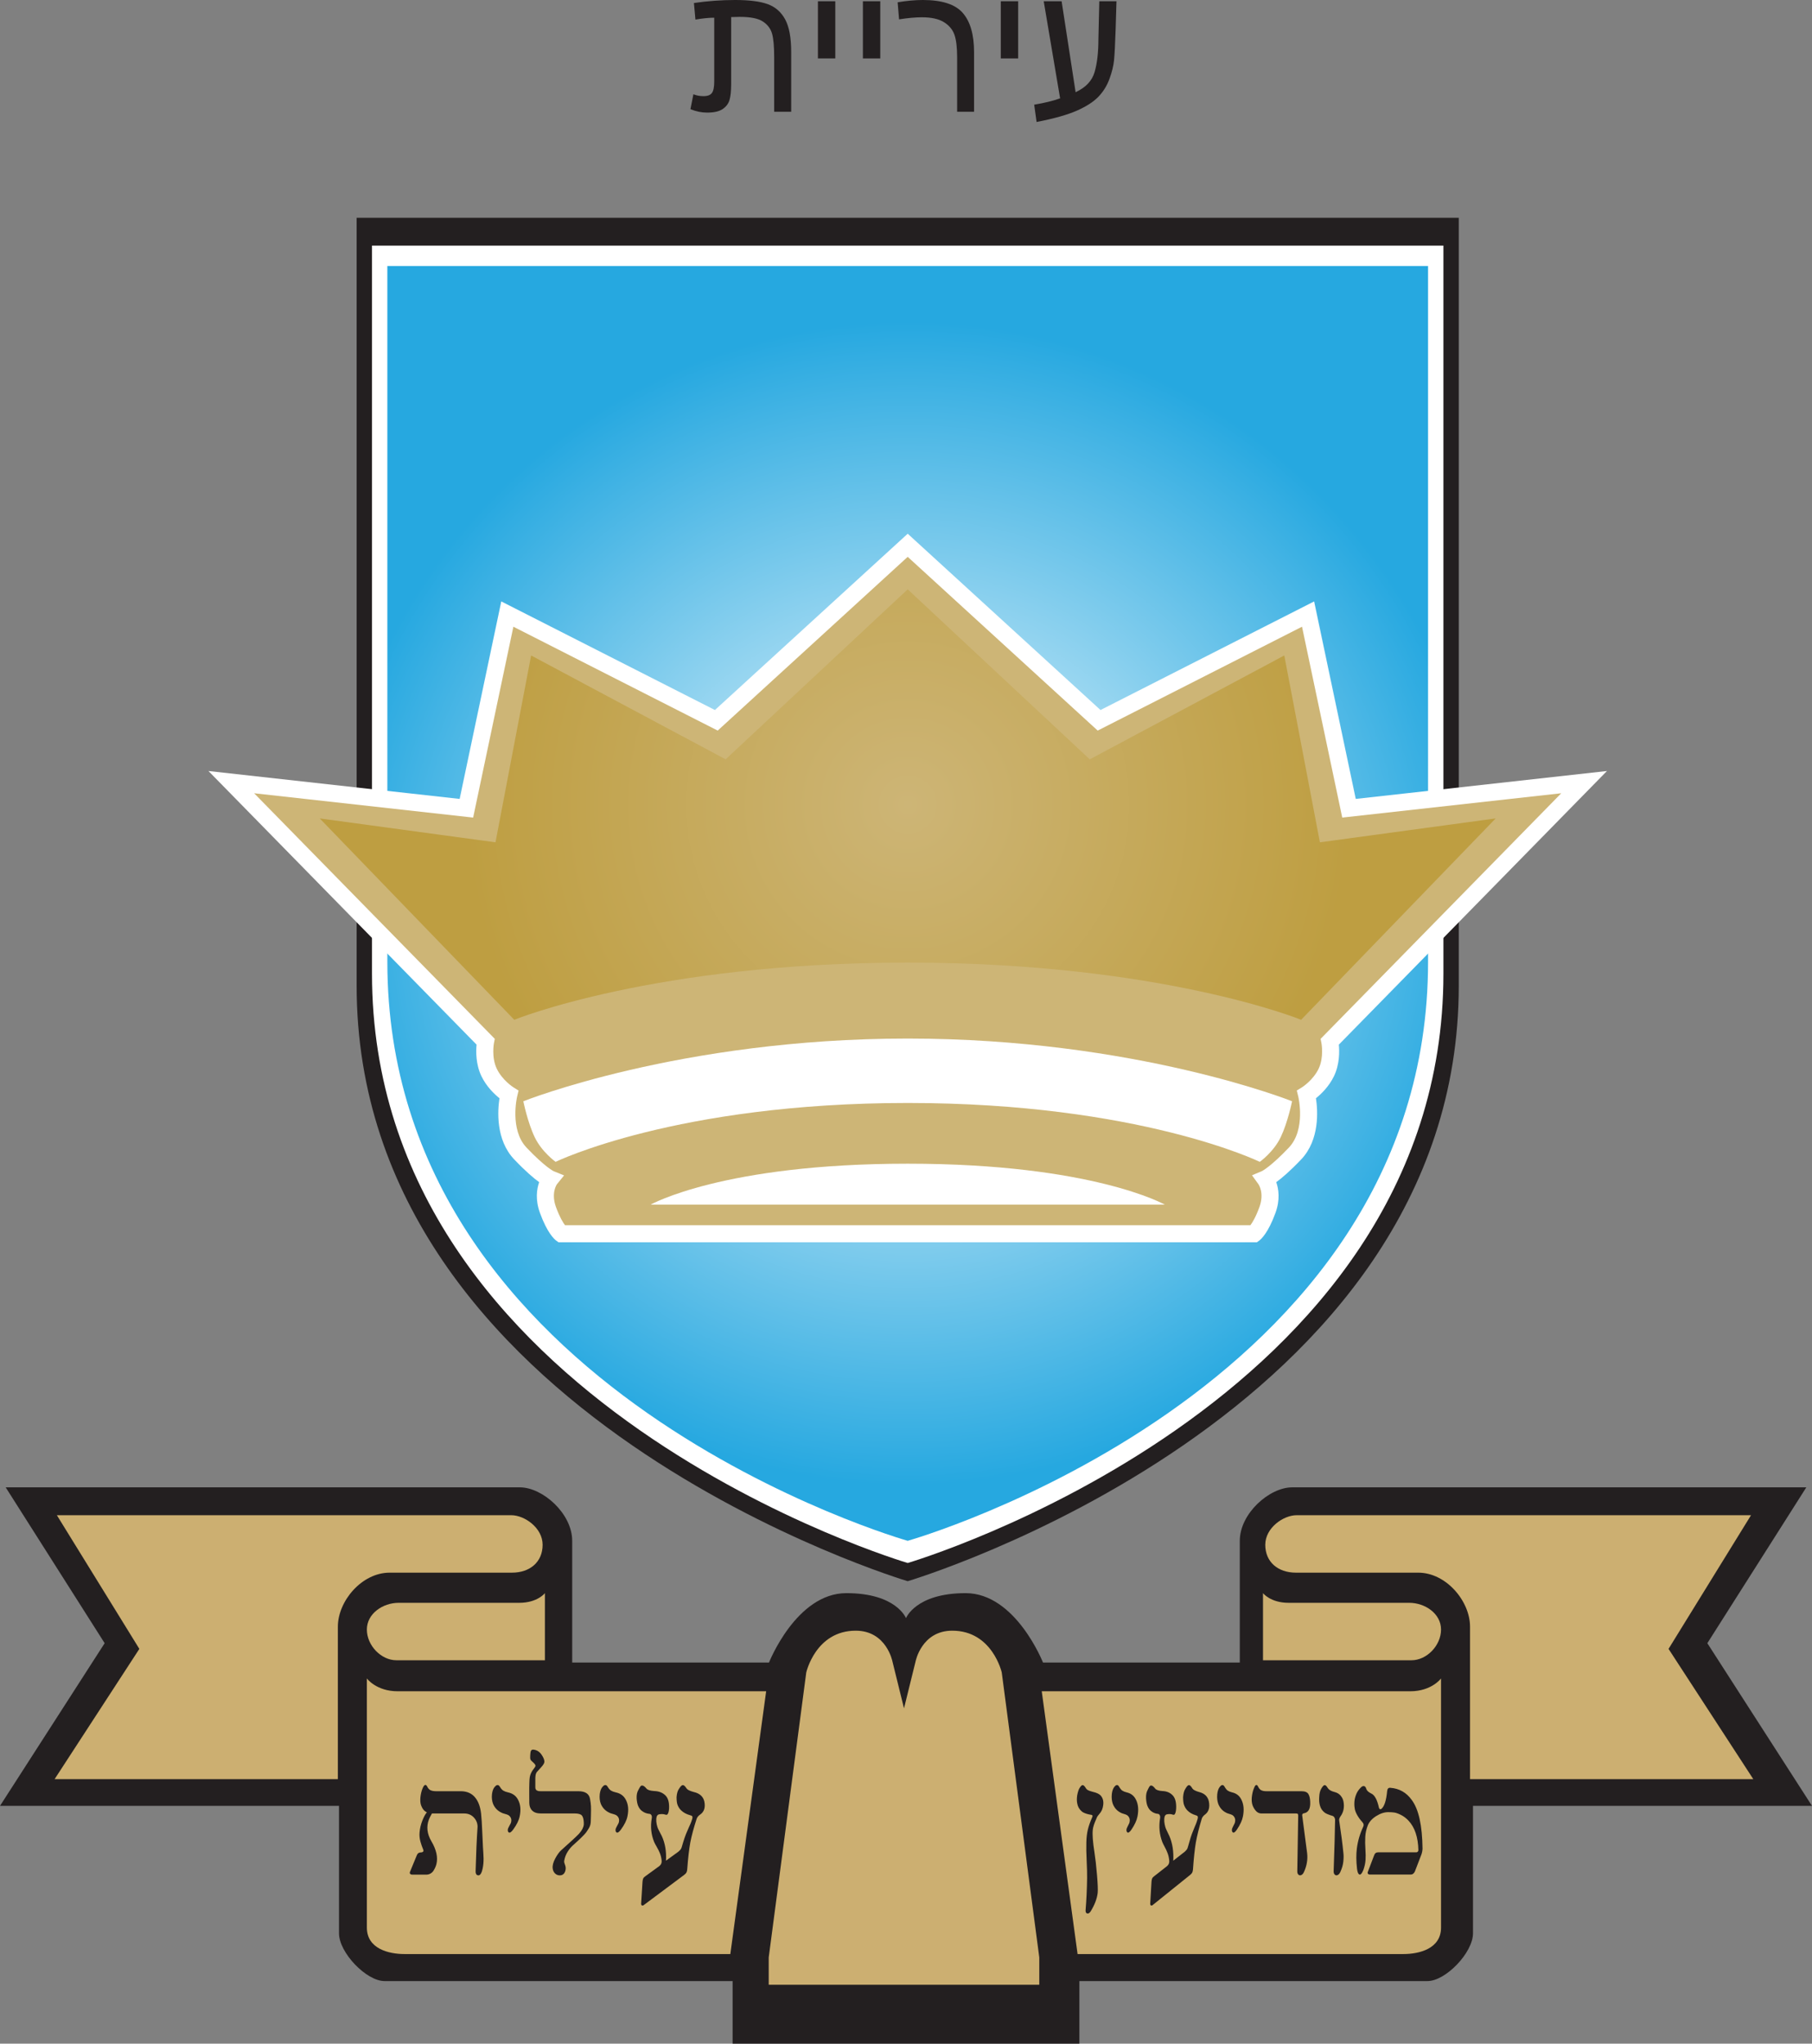 <?xml version="1.0" encoding="utf-8"?>
<!-- Generator: Adobe Illustrator 15.1.0, SVG Export Plug-In . SVG Version: 6.00 Build 0)  -->
<!DOCTYPE svg PUBLIC "-//W3C//DTD SVG 1.1//EN" "http://www.w3.org/Graphics/SVG/1.1/DTD/svg11.dtd">
<svg version="1.1" id="Layer_1" xmlns="http://www.w3.org/2000/svg" xmlns:xlink="http://www.w3.org/1999/xlink" x="0px" y="0px"
	 width="530.951px" height="598.807px" viewBox="0 0 530.951 598.807" enable-background="new 0 0 530.951 598.807"
	 xml:space="preserve">
<rect x="0" y="0" width="530.951" height="598.807" fill="#808080" stroke="none"/>
<g>
	<g>
		<path fill="#231F20" d="M202.316,31.987l0.861-4.365c0.905,0.367,1.888,0.55,2.949,0.55c1.201,0,2.027-0.31,2.479-0.931
			c0.453-0.621,0.679-1.745,0.679-3.373V5.188c-1.497,0-3.332,0.183-5.507,0.549l-0.443-4.853C207.301,0.295,211.329,0,215.418,0
			c4.141,0,7.325,0.407,9.552,1.221c2.227,0.814,3.928,2.305,5.103,4.472c1.175,2.167,1.762,5.356,1.762,9.568V32.75h-4.985V16.817
			c0-3.154-0.205-5.463-0.613-6.928c-0.409-1.465-1.301-2.656-2.675-3.571c-1.375-0.916-3.646-1.374-6.812-1.374l-2.506,0.061
			v19.626c0,2.035-0.161,3.591-0.483,4.669c-0.322,1.079-0.992,1.964-2.01,2.656c-1.018,0.692-2.536,1.038-4.554,1.038
			C205.561,32.994,203.934,32.658,202.316,31.987z"/>
		<path fill="#231F20" d="M244.755,0.366v16.756h-5.09V0.366H244.755z"/>
		<path fill="#231F20" d="M257.936,0.366v16.756h-5.09V0.366H257.936z"/>
		<path fill="#231F20" d="M263.025,0.671C265.704,0.224,268.167,0,270.411,0c5.603,0,9.505,1.267,11.706,3.8
			s3.301,6.354,3.301,11.461V32.75h-4.959V16.817c0-2.95-0.27-5.178-0.809-6.684s-1.574-2.727-3.105-3.663s-3.672-1.404-6.421-1.404
			c-1.862,0-4.089,0.204-6.682,0.61L263.025,0.671z"/>
		<path fill="#231F20" d="M298.338,0.366v16.756h-5.088V0.366H298.338z"/>
		<path fill="#231F20" d="M310.631,28.812l-4.803-28.446h5.246l4.098,26.646c2.959-1.363,4.811-3.321,5.561-5.875
			c0.748-2.553,1.121-5.763,1.121-9.629l0.262-11.141h5.037l-0.262,8.577c-0.139,4.131-0.291,7.031-0.457,8.699
			c-0.164,1.669-0.617,3.505-1.355,5.509c-0.74,2.004-1.824,3.744-3.25,5.219c-1.428,1.476-3.52,2.823-6.277,4.044
			c-2.758,1.221-6.695,2.33-11.811,3.327l-0.705-5.067C306.15,30.146,308.682,29.525,310.631,28.812z"/>
	</g>
	<path fill="#231F20" d="M316.284,598.807v-18.333c0,0,96.667,0,102,0s13.333-8.334,13.333-14s0-37.334,0-37.334h99.334
		l-30.667-47.666l29-45.667c0,0-144,0-150.667,0c-6.666,0-15.333,7.667-15.333,15.667s0,35.666,0,35.666h-57.667
		c0,0-8-20.333-22.666-20.333s-17.476,7.333-17.476,7.333s-2.809-7.333-17.476-7.333s-22.667,20.333-22.667,20.333h-57.667
		c0,0,0-27.666,0-35.666s-8.667-15.667-15.333-15.667s-150.667,0-150.667,0l29,45.667L0,529.14h99.333c0,0,0,31.668,0,37.334
		s8,14,13.333,14s102,0,102,0v18.333H316.284z"/>
	<path fill="#CCAF71" d="M304.533,581.557v-8l-11-83.5c0,0-2.75-12.25-14.5-12.25c-9,0-10.75,9-10.75,9l-3.392,13.75l-3.392-13.75
		c0,0-1.75-9-10.75-9c-11.75,0-14.5,12.25-14.5,12.25l-11,83.5v8H304.533z"/>
	<path fill="#CCAF71" d="M224.5,495.557l-10.5,77c0,0-91,0-95.5,0s-11-1.5-11-7.75s0-73,0-73s2.75,3.75,9,3.75
		S224.5,495.557,224.5,495.557z"/>
	<path fill="#CCAF71" d="M159.667,466.807v19.667c0,0-39,0-43.5,0s-8.667-4.333-8.667-9s4.667-7.834,9.333-7.834s30,0,35.333,0
		S159.667,466.807,159.667,466.807z"/>
	<path fill="#CCAF71" d="M99,476.641v44.667H16l24.833-38.167l-24.167-39.167c0,0,129.334,0,133.167,0s9.167,3.667,9.167,8.667
		s-3.667,8.167-9,8.167s-27.667,0-35.833,0S99,469.141,99,476.641z"/>
	<path fill="#CCAF71" d="M305.25,495.557l10.5,77c0,0,91,0,95.5,0s11-1.5,11-7.75s0-73,0-73s-2.75,3.75-9,3.75
		S305.25,495.557,305.25,495.557z"/>
	<path fill="#CCAF71" d="M370.084,466.807v19.667c0,0,39,0,43.5,0s8.666-4.333,8.666-9s-4.667-7.834-9.334-7.834
		c-4.666,0-29.999,0-35.332,0C372.25,469.64,370.084,466.807,370.084,466.807z"/>
	<path fill="#CCAF71" d="M430.75,476.641v44.667h83l-24.834-38.167l24.167-39.167c0,0-129.334,0-133.167,0s-9.166,3.667-9.166,8.667
		s3.666,8.167,9,8.167c5.333,0,27.666,0,35.833,0S430.75,469.141,430.75,476.641z"/>
	<g>
		<path fill="#231F20" d="M315.555,526.802c0.015-0.445,0.096-0.946,0.244-1.503c0.147-0.558,0.288-0.955,0.421-1.193
			c0.384-0.669,0.708-1.019,0.975-1.051c0.266-0.031,0.575,0.239,0.93,0.812c0.089,0.159,0.195,0.299,0.321,0.418
			c0.125,0.119,0.276,0.219,0.454,0.298c0.177,0.08,0.321,0.14,0.432,0.18c0.111,0.04,0.266,0.087,0.463,0.143
			c0.198,0.057,0.319,0.092,0.364,0.107c1.134,0.255,1.923,0.621,2.365,1.099c0.62,0.7,0.871,1.599,0.753,2.696
			c-0.118,1.099-0.487,1.981-1.107,2.649c-0.147,0.16-0.284,0.327-0.409,0.502c-0.126,0.175-0.219,0.31-0.277,0.405l-0.067,0.144
			c-0.03,0.08-0.109,0.271-0.236,0.572c-0.127,0.303-0.21,0.494-0.247,0.573c-0.038,0.08-0.102,0.238-0.191,0.478
			c-0.09,0.238-0.154,0.414-0.191,0.525s-0.082,0.262-0.135,0.453c-0.053,0.19-0.098,0.37-0.135,0.537
			c-0.038,0.167-0.063,0.346-0.079,0.537c-0.146,1.368,0.02,3.564,0.495,6.588c0.27,1.718,0.517,3.906,0.741,6.563
			s0.292,4.432,0.203,5.322c-0.206,1.703-0.894,3.501-2.06,5.395c-0.34,0.509-0.679,0.716-1.019,0.62
			c-0.34-0.095-0.495-0.413-0.465-0.954c0.251-3.056,0.398-6.206,0.442-9.452c0.015-1.305-0.029-3.016-0.133-5.132
			s-0.133-3.882-0.088-5.299c0.029-1.368,0.172-2.598,0.428-3.688c0.255-1.09,0.689-2.327,1.302-3.711
			c0.177-0.383,0.089-0.605-0.263-0.669c-0.96-0.143-1.742-0.373-2.348-0.692c-0.34-0.175-0.661-0.449-0.963-0.823
			c-0.304-0.373-0.521-0.76-0.654-1.157C315.584,528.346,315.496,527.583,315.555,526.802z"/>
		<path fill="#231F20" d="M325.781,525.705c0.103-0.923,0.347-1.631,0.73-2.124c0.236-0.302,0.45-0.478,0.643-0.525
			c0.191-0.048,0.354-0.012,0.487,0.107s0.28,0.33,0.442,0.633c0.236,0.397,0.506,0.696,0.809,0.895
			c0.303,0.199,0.712,0.362,1.229,0.489c1.255,0.287,2.155,0.979,2.702,2.077c0.708,1.353,0.871,3.007,0.487,4.965
			c-0.222,1.161-0.812,2.45-1.772,3.866c-0.531,0.78-0.938,1.05-1.218,0.812c-0.147-0.127-0.229-0.302-0.244-0.525
			c-0.015-0.223,0.008-0.421,0.066-0.597c0.06-0.175,0.133-0.342,0.222-0.501c0.251-0.478,0.425-0.827,0.521-1.05
			s0.147-0.505,0.155-0.848c0.007-0.342-0.085-0.672-0.277-0.99c-0.162-0.255-0.351-0.442-0.564-0.562s-0.506-0.23-0.875-0.334
			s-0.664-0.211-0.886-0.322c-1.093-0.541-1.875-1.399-2.348-2.577C325.781,527.75,325.678,526.787,325.781,525.705z"/>
		<path fill="#231F20" d="M335.814,526.97c-0.045-1.019,0.11-1.846,0.465-2.482c0.251-0.541,0.45-0.907,0.598-1.099
			c0.147-0.19,0.354-0.25,0.62-0.179s0.599,0.362,0.997,0.871c0.31,0.398,1.019,0.637,2.126,0.716
			c1.373,0.048,2.443,0.55,3.211,1.504c0.605,0.812,0.871,2.021,0.798,3.628c-0.03,0.525-0.097,0.936-0.199,1.229
			c-0.104,0.295-0.218,0.478-0.344,0.549c-0.125,0.071-0.262,0.076-0.409,0.012c-0.502-0.19-1.056-0.23-1.661-0.119
			c-0.518,0.063-0.805,0.501-0.864,1.312c-0.029,0.558,0.012,1.106,0.122,1.647s0.232,0.971,0.365,1.289s0.317,0.712,0.554,1.181
			c0.236,0.47,0.392,0.792,0.465,0.967c0.901,2.117,1.277,4.52,1.13,7.209l3.411-2.674c0.073-0.079,0.173-0.183,0.299-0.311
			c0.125-0.127,0.214-0.227,0.266-0.298s0.114-0.191,0.188-0.358c0.073-0.167,0.14-0.378,0.199-0.632
			c0.487-1.83,0.938-3.238,1.351-4.225c0.192-0.51,0.377-0.971,0.554-1.385c0.178-0.414,0.299-0.7,0.365-0.859
			c0.067-0.159,0.141-0.358,0.222-0.597s0.181-0.557,0.299-0.955c0.074-0.317,0.07-0.553-0.011-0.704
			c-0.081-0.15-0.27-0.258-0.564-0.322c-1.005-0.302-1.809-0.764-2.414-1.384c-0.487-0.493-0.842-1.09-1.063-1.79
			c-0.147-0.493-0.222-1.209-0.222-2.148c0.074-1.082,0.303-1.901,0.687-2.458c0.384-0.669,0.713-1.019,0.986-1.051
			c0.272-0.031,0.587,0.239,0.941,0.812c0.088,0.159,0.199,0.299,0.332,0.418s0.295,0.227,0.487,0.322
			c0.191,0.096,0.339,0.163,0.442,0.203c0.104,0.039,0.262,0.095,0.477,0.167c0.214,0.071,0.328,0.107,0.343,0.107
			c1.595,0.397,2.547,1.32,2.857,2.769c0.34,1.766-0.052,3.055-1.174,3.866c-0.192,0.128-0.377,0.307-0.554,0.537
			c-0.177,0.231-0.296,0.45-0.354,0.656c-0.797,2.642-1.373,4.949-1.728,6.922c-0.34,2.005-0.62,4.639-0.842,7.9
			c-0.029,0.382-0.1,0.688-0.21,0.919c-0.111,0.231-0.314,0.466-0.609,0.704l-11.007,8.855c-0.133,0.127-0.285,0.163-0.454,0.107
			c-0.17-0.056-0.255-0.227-0.255-0.514l0.377-6.444c0.029-0.397,0.092-0.712,0.188-0.942s0.299-0.458,0.609-0.681l3.743-2.936
			c0.502-0.413,0.723-0.946,0.664-1.599c-0.074-0.796-0.229-1.512-0.465-2.148s-0.528-1.273-0.875-1.909
			c-0.347-0.637-0.587-1.13-0.72-1.48c-0.812-2.164-1.026-4.439-0.643-6.826c0.074-0.382,0.052-0.696-0.066-0.942
			c-0.118-0.247-0.288-0.386-0.509-0.418c-0.739-0.063-1.396-0.318-1.972-0.764c-0.502-0.366-0.894-0.915-1.174-1.647
			C335.999,528.545,335.873,527.845,335.814,526.97z"/>
		<path fill="#231F20" d="M356.678,525.705c0.103-0.923,0.347-1.631,0.73-2.124c0.236-0.302,0.45-0.478,0.643-0.525
			c0.191-0.048,0.354-0.012,0.487,0.107s0.28,0.33,0.442,0.633c0.236,0.397,0.506,0.696,0.809,0.895
			c0.303,0.199,0.712,0.362,1.229,0.489c1.255,0.287,2.155,0.979,2.702,2.077c0.708,1.353,0.871,3.007,0.487,4.965
			c-0.222,1.161-0.812,2.45-1.772,3.866c-0.531,0.78-0.938,1.05-1.218,0.812c-0.147-0.127-0.229-0.302-0.244-0.525
			c-0.015-0.223,0.008-0.421,0.066-0.597c0.06-0.175,0.133-0.342,0.222-0.501c0.251-0.478,0.425-0.827,0.521-1.05
			s0.147-0.505,0.155-0.848c0.007-0.342-0.085-0.672-0.277-0.99c-0.162-0.255-0.351-0.442-0.564-0.562s-0.506-0.23-0.875-0.334
			s-0.664-0.211-0.886-0.322c-1.093-0.541-1.875-1.399-2.348-2.577C356.678,527.75,356.574,526.787,356.678,525.705z"/>
		<path fill="#231F20" d="M366.864,528.354c-0.133-0.668-0.129-1.447,0.012-2.339c0.14-0.891,0.365-1.663,0.675-2.315
			c0.178-0.445,0.373-0.672,0.587-0.681c0.214-0.008,0.396,0.18,0.543,0.562c0.089,0.175,0.188,0.33,0.299,0.465
			c0.111,0.136,0.214,0.247,0.311,0.335c0.096,0.087,0.232,0.163,0.409,0.227c0.178,0.063,0.311,0.111,0.399,0.143
			c0.088,0.032,0.25,0.057,0.486,0.072s0.392,0.023,0.466,0.023c0.073,0,0.251,0,0.531,0s0.457,0,0.531,0h9.235
			c1.02,0,1.694,0.271,2.027,0.812c0.332,0.541,0.513,1.313,0.542,2.315c0.089,2.005-0.531,3.119-1.86,3.342
			c-0.162,0.016-0.284,0.075-0.365,0.179s-0.122,0.203-0.122,0.299v0.143c0.916,6.922,1.396,10.598,1.439,11.027
			c0.222,1.862-0.081,3.699-0.907,5.514c-0.207,0.478-0.473,0.788-0.798,0.931c-0.325,0.144-0.605,0.104-0.842-0.119
			s-0.347-0.564-0.332-1.026l0.266-16.326c-0.015-0.254-0.07-0.413-0.166-0.478c-0.096-0.062-0.24-0.095-0.432-0.095h-10.144
			c-0.753,0-1.381-0.343-1.883-1.026C367.271,529.651,366.968,528.991,366.864,528.354z"/>
		<path fill="#231F20" d="M386.554,526.564c0.045-1.05,0.244-1.869,0.599-2.458c0.384-0.669,0.708-1.019,0.975-1.051
			c0.266-0.031,0.567,0.239,0.907,0.812c0.06,0.096,0.13,0.188,0.211,0.274c0.081,0.088,0.158,0.163,0.232,0.227
			c0.073,0.064,0.166,0.128,0.276,0.191c0.111,0.063,0.203,0.115,0.277,0.155c0.073,0.04,0.173,0.083,0.299,0.131
			c0.125,0.048,0.214,0.08,0.266,0.096s0.141,0.044,0.266,0.084c0.126,0.039,0.196,0.06,0.211,0.06
			c0.738,0.19,1.329,0.549,1.771,1.074c0.443,0.524,0.724,1.13,0.842,1.813c0.28,1.655-0.029,3.087-0.931,4.296
			c-0.28,0.43-0.398,0.804-0.354,1.122c0.561,3.692,0.975,6.883,1.24,9.571c0.088,0.685,0.081,1.52-0.022,2.506
			c-0.104,0.987-0.392,1.989-0.864,3.008c-0.206,0.478-0.473,0.788-0.797,0.931c-0.325,0.144-0.605,0.104-0.842-0.119
			s-0.347-0.564-0.332-1.026c0.236-6.588,0.377-11.568,0.421-14.941c0.015-0.286-0.052-0.549-0.199-0.788
			c-0.147-0.238-0.348-0.397-0.598-0.478c-1.063-0.302-1.81-0.612-2.237-0.931c-0.694-0.524-1.159-1.209-1.396-2.053
			C386.554,528.338,386.48,527.503,386.554,526.564z"/>
		<path fill="#231F20" d="M396.887,527.746c0.066-0.692,0.262-1.42,0.587-2.185c0.324-0.716,0.804-1.368,1.439-1.957
			c0.324-0.254,0.616-0.33,0.874-0.227c0.259,0.104,0.447,0.37,0.565,0.8c0.147,0.493,0.627,0.938,1.439,1.337
			c1.004,0.445,1.757,1.83,2.259,4.152c0.045,0.176,0.125,0.307,0.244,0.395c0.118,0.087,0.266,0.083,0.442-0.013
			c0.886-0.684,1.462-2.442,1.728-5.274c0.074-0.668,0.377-0.979,0.908-0.931c2.628,0.19,4.725,1.376,6.29,3.556
			c2.037,2.722,3.093,7.495,3.167,14.321c0,0.191-0.026,0.426-0.077,0.704c-0.053,0.278-0.107,0.514-0.166,0.704l-0.089,0.263
			l-1.927,5.013c-0.296,0.572-0.687,0.859-1.174,0.859h-11.96c-0.296,0-0.498-0.084-0.609-0.251
			c-0.11-0.167-0.106-0.378,0.012-0.633l1.815-4.773c0.192-0.573,0.584-0.859,1.174-0.859h11.185c0.163,0,0.303-0.063,0.421-0.19
			c0.118-0.128,0.178-0.278,0.178-0.454c-0.089-3.803-1.056-6.683-2.901-8.64c-0.694-0.732-1.437-1.293-2.227-1.684
			c-0.79-0.39-1.436-0.62-1.938-0.691c-0.502-0.072-1.093-0.107-1.771-0.107c-1.138,0-2.312,0.382-3.521,1.146
			c-1.211,0.764-2.03,1.671-2.459,2.721c-0.428,1.066-0.675,2.164-0.741,3.294s-0.056,2.351,0.033,3.664
			c0.088,1.312,0.103,2.351,0.044,3.114c-0.06,0.987-0.273,1.989-0.643,3.008c-0.207,0.525-0.428,0.911-0.664,1.157
			c-0.236,0.247-0.469,0.255-0.697,0.024c-0.229-0.23-0.396-0.76-0.499-1.588c-0.251-2.18-0.266-4.152-0.044-5.919
			c0.28-2.18,0.9-4.296,1.86-6.349c0.236-0.493,0.147-0.947-0.266-1.361v-0.023c-0.576-0.604-1.078-1.289-1.506-2.053
			c-0.429-0.764-0.673-1.439-0.731-2.028C396.838,529.118,396.819,528.438,396.887,527.746z"/>
	</g>
	<g>
		<path fill="#231F20" d="M120.172,549.036c-0.128-0.167-0.128-0.386,0-0.656l1.957-4.75c0.207-0.572,0.628-0.858,1.265-0.858
			c0.255,0,0.47-0.096,0.645-0.287c0.096-0.127,0.04-0.425-0.167-0.895s-0.434-1.138-0.68-2.005
			c-0.247-0.867-0.331-1.763-0.251-2.686c0.096-1.146,0.366-2.287,0.812-3.425s0.891-1.953,1.337-2.446h-0.024
			c-0.541-0.255-0.963-0.645-1.265-1.17c-0.303-0.525-0.493-1.026-0.573-1.504c-0.111-0.684-0.095-1.468,0.048-2.351
			c0.144-0.884,0.374-1.651,0.692-2.304c0.445-0.891,0.867-0.931,1.265-0.119c0.08,0.175,0.18,0.33,0.299,0.465
			c0.119,0.136,0.23,0.247,0.334,0.335c0.104,0.087,0.251,0.163,0.441,0.227c0.191,0.063,0.334,0.111,0.43,0.143
			c0.096,0.032,0.271,0.057,0.525,0.072c0.254,0.016,0.421,0.023,0.501,0.023c0.079,0,0.274,0,0.585,0s0.505,0,0.585,0h6.062
			c1.75,0,3.122,0.569,4.117,1.707c0.994,1.138,1.611,2.741,1.85,4.81c0.127,1.034,0.256,3.091,0.386,6.17
			c0.131,3.079,0.225,4.904,0.282,5.478c0.176,2.196,0.016,4.018-0.477,5.466c-0.295,0.78-0.675,1.113-1.14,1.003
			c-0.466-0.112-0.683-0.525-0.65-1.241c0.139-5.14,0.329-9.46,0.572-12.961c0-1.05-0.366-1.965-1.098-2.745
			c-0.732-0.779-1.671-1.169-2.816-1.169h-9.452c-0.462,0.812-0.756,1.393-0.883,1.742c-0.796,2.101-0.558,4.232,0.716,6.396
			c1.464,2.482,1.957,4.71,1.479,6.684c-0.079,0.302-0.179,0.597-0.298,0.883s-0.291,0.617-0.514,0.99
			c-0.223,0.374-0.524,0.673-0.906,0.896c-0.383,0.223-0.804,0.334-1.266,0.334h-4.058
			C120.522,549.287,120.299,549.203,120.172,549.036z"/>
		<path fill="#231F20" d="M144.16,525.705c0.111-0.923,0.374-1.631,0.788-2.124c0.255-0.302,0.485-0.478,0.692-0.525
			c0.206-0.048,0.382-0.012,0.525,0.107c0.143,0.119,0.302,0.33,0.477,0.633c0.255,0.397,0.545,0.696,0.871,0.895
			c0.326,0.199,0.768,0.362,1.325,0.489c1.353,0.287,2.323,0.979,2.912,2.077c0.764,1.353,0.938,3.007,0.524,4.965
			c-0.238,1.161-0.875,2.45-1.909,3.866c-0.572,0.78-1.011,1.05-1.312,0.812c-0.159-0.127-0.247-0.302-0.263-0.525
			c-0.016-0.223,0.008-0.421,0.071-0.597c0.063-0.175,0.144-0.342,0.239-0.501c0.271-0.478,0.457-0.827,0.561-1.05
			s0.159-0.505,0.167-0.848c0.008-0.342-0.092-0.672-0.298-0.99c-0.176-0.255-0.378-0.442-0.608-0.562
			c-0.231-0.119-0.546-0.23-0.943-0.334s-0.716-0.211-0.955-0.322c-1.178-0.541-2.021-1.399-2.529-2.577
			C144.16,527.75,144.048,526.787,144.16,525.705z"/>
		<path fill="#231F20" d="M155.079,525.931c-0.008-1.026-0.008-1.738,0-2.136c0.009-0.397,0.021-0.899,0.036-1.504
			s0.047-1.074,0.094-1.408c0.048-0.334,0.118-0.628,0.213-0.883c0.204-0.589,0.506-1.13,0.906-1.623
			c0.401-0.493,0.594-0.836,0.578-1.026c-0.017-0.239-0.248-0.557-0.696-0.955c-0.447-0.397-0.694-0.652-0.741-0.764
			c-0.142-0.254-0.157-0.907-0.048-1.957c0.016-0.191,0.039-0.342,0.071-0.454c0.032-0.11,0.083-0.218,0.155-0.322
			c0.071-0.103,0.175-0.175,0.31-0.215c0.135-0.039,0.298-0.043,0.488-0.012c0.922,0.144,1.664,0.625,2.228,1.444
			c0.564,0.819,0.847,1.516,0.847,2.089c0,0.413-0.368,1.01-1.104,1.79c-0.735,0.779-1.119,1.201-1.15,1.265
			c-0.064,0.096-0.116,0.195-0.156,0.299s-0.076,0.198-0.108,0.286c-0.031,0.088-0.056,0.207-0.071,0.357
			c-0.017,0.151-0.032,0.271-0.048,0.358c-0.017,0.088-0.024,0.235-0.024,0.441c0,0.207,0,0.366,0,0.478s0,0.307,0,0.585
			s0,0.497,0,0.656c0,0.063,0,0.199,0,0.405c0,0.207,0,0.339,0,0.395s0.004,0.163,0.013,0.322c0.008,0.159,0.027,0.263,0.06,0.31
			c0.032,0.048,0.071,0.124,0.12,0.228c0.048,0.104,0.111,0.171,0.191,0.202c0.08,0.032,0.176,0.076,0.288,0.132
			c0.111,0.056,0.247,0.092,0.407,0.107s0.336,0.023,0.528,0.023h11.02c2.021,0,3.158,0.764,3.413,2.292
			c0.143,0.779,0.23,1.483,0.263,2.112c0.031,0.629,0.031,1.42,0,2.375c-0.032,0.954-0.048,1.599-0.048,1.933
			c0,0.382-0.044,0.752-0.132,1.11c-0.087,0.357-0.25,0.728-0.489,1.109c-0.238,0.382-0.449,0.709-0.632,0.979
			c-0.184,0.271-0.481,0.617-0.896,1.039c-0.414,0.421-0.728,0.735-0.942,0.942s-0.589,0.553-1.122,1.038s-0.896,0.815-1.086,0.991
			c-0.493,0.429-0.987,1.03-1.48,1.802s-0.827,1.643-1.002,2.613c-0.063,0.271-0.008,0.625,0.167,1.062s0.263,0.8,0.263,1.086
			c0,0.62-0.147,1.138-0.441,1.552c-0.295,0.413-0.729,0.62-1.301,0.62c-0.558,0-1.026-0.195-1.408-0.585s-0.605-0.879-0.669-1.468
			c-0.095-0.827,0.155-1.794,0.752-2.9c0.597-1.105,1.174-1.905,1.73-2.398c2.88-2.562,4.631-4.185,5.251-4.869
			c0.844-0.938,1.305-1.829,1.385-2.673c0-0.175,0-0.358,0-0.549c-0.032-0.987-0.215-1.684-0.549-2.089
			c-0.334-0.406-1.043-0.608-2.125-0.608h-9.921c-1.125,0-1.968-0.282-2.53-0.848c-0.562-0.564-0.843-1.316-0.843-2.256
			C155.091,527.734,155.087,526.958,155.079,525.931z"/>
		<path fill="#231F20" d="M175.737,525.705c0.111-0.923,0.374-1.631,0.788-2.124c0.255-0.302,0.485-0.478,0.692-0.525
			c0.206-0.048,0.382-0.012,0.525,0.107c0.143,0.119,0.302,0.33,0.477,0.633c0.255,0.397,0.545,0.696,0.871,0.895
			c0.326,0.199,0.768,0.362,1.325,0.489c1.353,0.287,2.323,0.979,2.912,2.077c0.764,1.353,0.938,3.007,0.524,4.965
			c-0.238,1.161-0.875,2.45-1.909,3.866c-0.572,0.78-1.011,1.05-1.312,0.812c-0.159-0.127-0.247-0.302-0.263-0.525
			c-0.016-0.223,0.008-0.421,0.071-0.597c0.063-0.175,0.144-0.342,0.239-0.501c0.271-0.478,0.457-0.827,0.561-1.05
			s0.159-0.505,0.167-0.848c0.008-0.342-0.092-0.672-0.298-0.99c-0.176-0.255-0.378-0.442-0.608-0.562
			c-0.231-0.119-0.546-0.23-0.943-0.334s-0.716-0.211-0.955-0.322c-1.178-0.541-2.021-1.399-2.529-2.577
			C175.737,527.75,175.625,526.787,175.737,525.705z"/>
		<path fill="#231F20" d="M186.549,526.97c-0.047-1.019,0.12-1.846,0.502-2.482c0.271-0.541,0.485-0.907,0.645-1.099
			c0.158-0.19,0.382-0.25,0.668-0.179s0.645,0.362,1.074,0.871c0.334,0.398,1.098,0.637,2.291,0.716
			c1.48,0.048,2.634,0.55,3.461,1.504c0.652,0.812,0.938,2.021,0.859,3.628c-0.032,0.525-0.104,0.936-0.215,1.229
			c-0.111,0.295-0.234,0.478-0.37,0.549c-0.135,0.071-0.282,0.076-0.441,0.012c-0.541-0.19-1.138-0.23-1.79-0.119
			c-0.558,0.063-0.867,0.501-0.931,1.312c-0.032,0.558,0.012,1.106,0.131,1.647s0.251,0.971,0.395,1.289
			c0.143,0.318,0.342,0.712,0.597,1.181c0.254,0.47,0.421,0.792,0.501,0.967c0.971,2.117,1.376,4.52,1.217,7.209l3.676-2.674
			c0.08-0.079,0.188-0.183,0.322-0.311c0.135-0.127,0.23-0.227,0.287-0.298c0.055-0.071,0.123-0.191,0.202-0.358
			c0.08-0.167,0.151-0.378,0.215-0.632c0.525-1.83,1.011-3.238,1.456-4.225c0.207-0.51,0.406-0.971,0.597-1.385
			c0.191-0.414,0.322-0.7,0.394-0.859c0.072-0.159,0.151-0.358,0.239-0.597c0.087-0.238,0.194-0.557,0.322-0.955
			c0.079-0.317,0.075-0.553-0.012-0.704c-0.088-0.15-0.291-0.258-0.609-0.322c-1.082-0.302-1.949-0.764-2.602-1.384
			c-0.524-0.493-0.907-1.09-1.146-1.79c-0.159-0.493-0.238-1.209-0.238-2.148c0.079-1.082,0.325-1.901,0.739-2.458
			c0.414-0.669,0.768-1.019,1.062-1.051c0.294-0.031,0.633,0.239,1.015,0.812c0.095,0.159,0.215,0.299,0.357,0.418
			c0.144,0.119,0.318,0.227,0.525,0.322s0.366,0.163,0.478,0.203c0.111,0.039,0.282,0.095,0.513,0.167
			c0.23,0.071,0.354,0.107,0.37,0.107c1.719,0.397,2.745,1.32,3.079,2.769c0.366,1.766-0.056,3.055-1.265,3.866
			c-0.207,0.128-0.406,0.307-0.597,0.537c-0.191,0.231-0.318,0.45-0.382,0.656c-0.859,2.642-1.48,4.949-1.862,6.922
			c-0.366,2.005-0.668,4.639-0.907,7.9c-0.031,0.382-0.107,0.688-0.227,0.919c-0.119,0.231-0.338,0.466-0.656,0.704l-11.862,8.855
			c-0.144,0.127-0.307,0.163-0.489,0.107c-0.184-0.056-0.274-0.227-0.274-0.514l0.405-6.444c0.032-0.397,0.1-0.712,0.203-0.942
			s0.322-0.458,0.656-0.681l4.034-2.936c0.54-0.413,0.779-0.946,0.716-1.599c-0.08-0.796-0.247-1.512-0.501-2.148
			c-0.255-0.637-0.569-1.273-0.943-1.909c-0.374-0.637-0.632-1.13-0.775-1.48c-0.875-2.164-1.106-4.439-0.692-6.826
			c0.079-0.382,0.056-0.696-0.071-0.942c-0.128-0.247-0.311-0.386-0.549-0.418c-0.796-0.063-1.504-0.318-2.125-0.764
			c-0.541-0.366-0.963-0.915-1.265-1.647C186.749,528.545,186.613,527.845,186.549,526.97z"/>
	</g>
	<path fill="#231F20" d="M427.448,63.807c0,0,0,88,0,225c0,126.5-161.474,174.5-161.474,174.5s-161.475-48-161.475-174.5
		c0-137,0-225,0-225H427.448z"/>
	<path fill="#FFFFFF" d="M422.948,71.974c0,0,0,76.333,0,213.333c0,126.5-156.974,172.667-156.974,172.667S109,411.807,109,285.307
		c0-137,0-213.333,0-213.333H422.948z"/>
	<radialGradient id="SVGID_1_" cx="265.974" cy="264.715" r="170.481" gradientUnits="userSpaceOnUse">
		<stop  offset="0" style="stop-color:#FFFFFF"/>
		<stop  offset="1" style="stop-color:#26A8E0"/>
	</radialGradient>
	<path fill="url(#SVGID_1_)" d="M418.448,77.956c0,0,0,66.851,0,203.851c0,126.5-152.474,169.667-152.474,169.667
		S113.5,408.307,113.5,281.807c0-137,0-203.851,0-203.851H418.448z"/>
	<g>
		<path fill="#CDB576" d="M367.473,361.51c0,0,1.871-1.361,3.912-6.975s-0.66-9.08-0.66-9.08s2.68-1.084,8.74-7.463
			c6.059-6.379,3.381-17.285,3.381-17.285s3.826-2.361,5.805-6.508c1.977-4.145,1.02-8.994,1.02-8.994l74.504-76.033l-68.891,7.654
			l-11.992-56.898l-61.234,31.128l-56.082-51.285l-56.083,51.285l-61.235-31.128l-11.992,56.898l-68.891-7.654l74.504,76.033
			c0,0-0.957,4.85,1.021,8.994c1.978,4.146,5.805,6.508,5.805,6.508s-2.68,10.906,3.381,17.285c6.06,6.379,8.738,7.463,8.738,7.463
			s-2.7,3.467-0.658,9.08c2.041,5.613,3.911,6.975,3.911,6.975H367.473z"/>
		<path fill="#FFFFFF" d="M368.286,364.01H163.662l-0.658-0.479c-0.583-0.425-2.653-2.268-4.79-8.142
			c-1.415-3.889-0.931-7.006-0.225-9.004c-1.577-1.139-3.976-3.153-7.318-6.672c-5.459-5.745-4.87-14.31-4.316-17.919
			c-1.501-1.204-3.837-3.424-5.313-6.52c-1.644-3.444-1.586-7.219-1.401-9.189L61.08,225.913l73.606,8.178l12.197-57.869
			l62.6,31.821l56.492-51.66l56.492,51.66l62.598-31.821l12.197,57.869l73.605-8.178l-78.561,80.173
			c0.186,1.971,0.243,5.745-1.399,9.189c-1.478,3.096-3.812,5.315-5.313,6.52c0.553,3.609,1.142,12.173-4.316,17.919
			c-3.343,3.518-5.742,5.532-7.319,6.672c0.706,1.999,1.19,5.115-0.224,9.004c-2.136,5.874-4.207,7.717-4.791,8.142L368.286,364.01z
			 M165.564,359.01h200.82c0.562-0.742,1.562-2.332,2.651-5.329c1.505-4.139-0.234-6.62-0.309-6.724l-1.866-2.585l2.927-1.234l0,0
			c-0.007,0,2.496-1.217,7.865-6.867c5.059-5.326,2.789-14.872,2.766-14.968l-0.435-1.768l1.549-0.956
			c0.025-0.015,3.242-2.062,4.862-5.456c1.575-3.305,0.831-7.394,0.822-7.434l-0.255-1.293l70.519-71.965l-64.176,7.13
			l-11.787-55.928l-59.871,30.435l-55.672-50.91l-55.672,50.91l-59.872-30.435l-11.788,55.928l-64.175-7.13l70.518,71.965
			l-0.255,1.293c-0.006,0.032-0.757,4.118,0.824,7.434c1.619,3.395,4.836,5.441,4.869,5.461l1.53,0.96l-0.423,1.76
			c-0.022,0.091-2.261,9.676,2.766,14.967c5.399,5.684,7.899,6.881,7.924,6.893l3.069,1.242l-2.095,2.586
			c-0.048,0.069-1.787,2.551-0.281,6.689C164.003,356.677,165.002,358.268,165.564,359.01z"/>
	</g>
	<radialGradient id="SVGID_2_" cx="265.975" cy="235.745" r="129.727" gradientUnits="userSpaceOnUse">
		<stop  offset="0" style="stop-color:#CDB576"/>
		<stop  offset="1" style="stop-color:#BE9E41"/>
	</radialGradient>
	<path fill="url(#SVGID_2_)" d="M265.975,282.057c74.25,0,115.283,16.75,115.283,16.75l57-59l-51.5,7l-10.438-54.75l-57,30.438
		l-53.346-49.812l-53.346,49.812l-57-30.438l-10.438,54.75l-51.5-7l57,59C150.691,298.807,191.725,282.057,265.975,282.057z"/>
	<path fill="#FFFFFF" d="M265.974,323.182c67.796,0,103.168,17.25,103.168,17.25s4.053-2.875,6.141-7.25s3.316-10.5,3.316-10.5
		s-45.935-18.375-112.625-18.375s-112.625,18.375-112.625,18.375s1.229,6.125,3.316,10.5s6.141,7.25,6.141,7.25
		S198.178,323.182,265.974,323.182z"/>
	<path fill="#FFFFFF" d="M341.308,352.974c0,0-21.167-12-75.334-12c-54.166,0-75.333,12-75.333,12H341.308z"/>
</g>
</svg>
